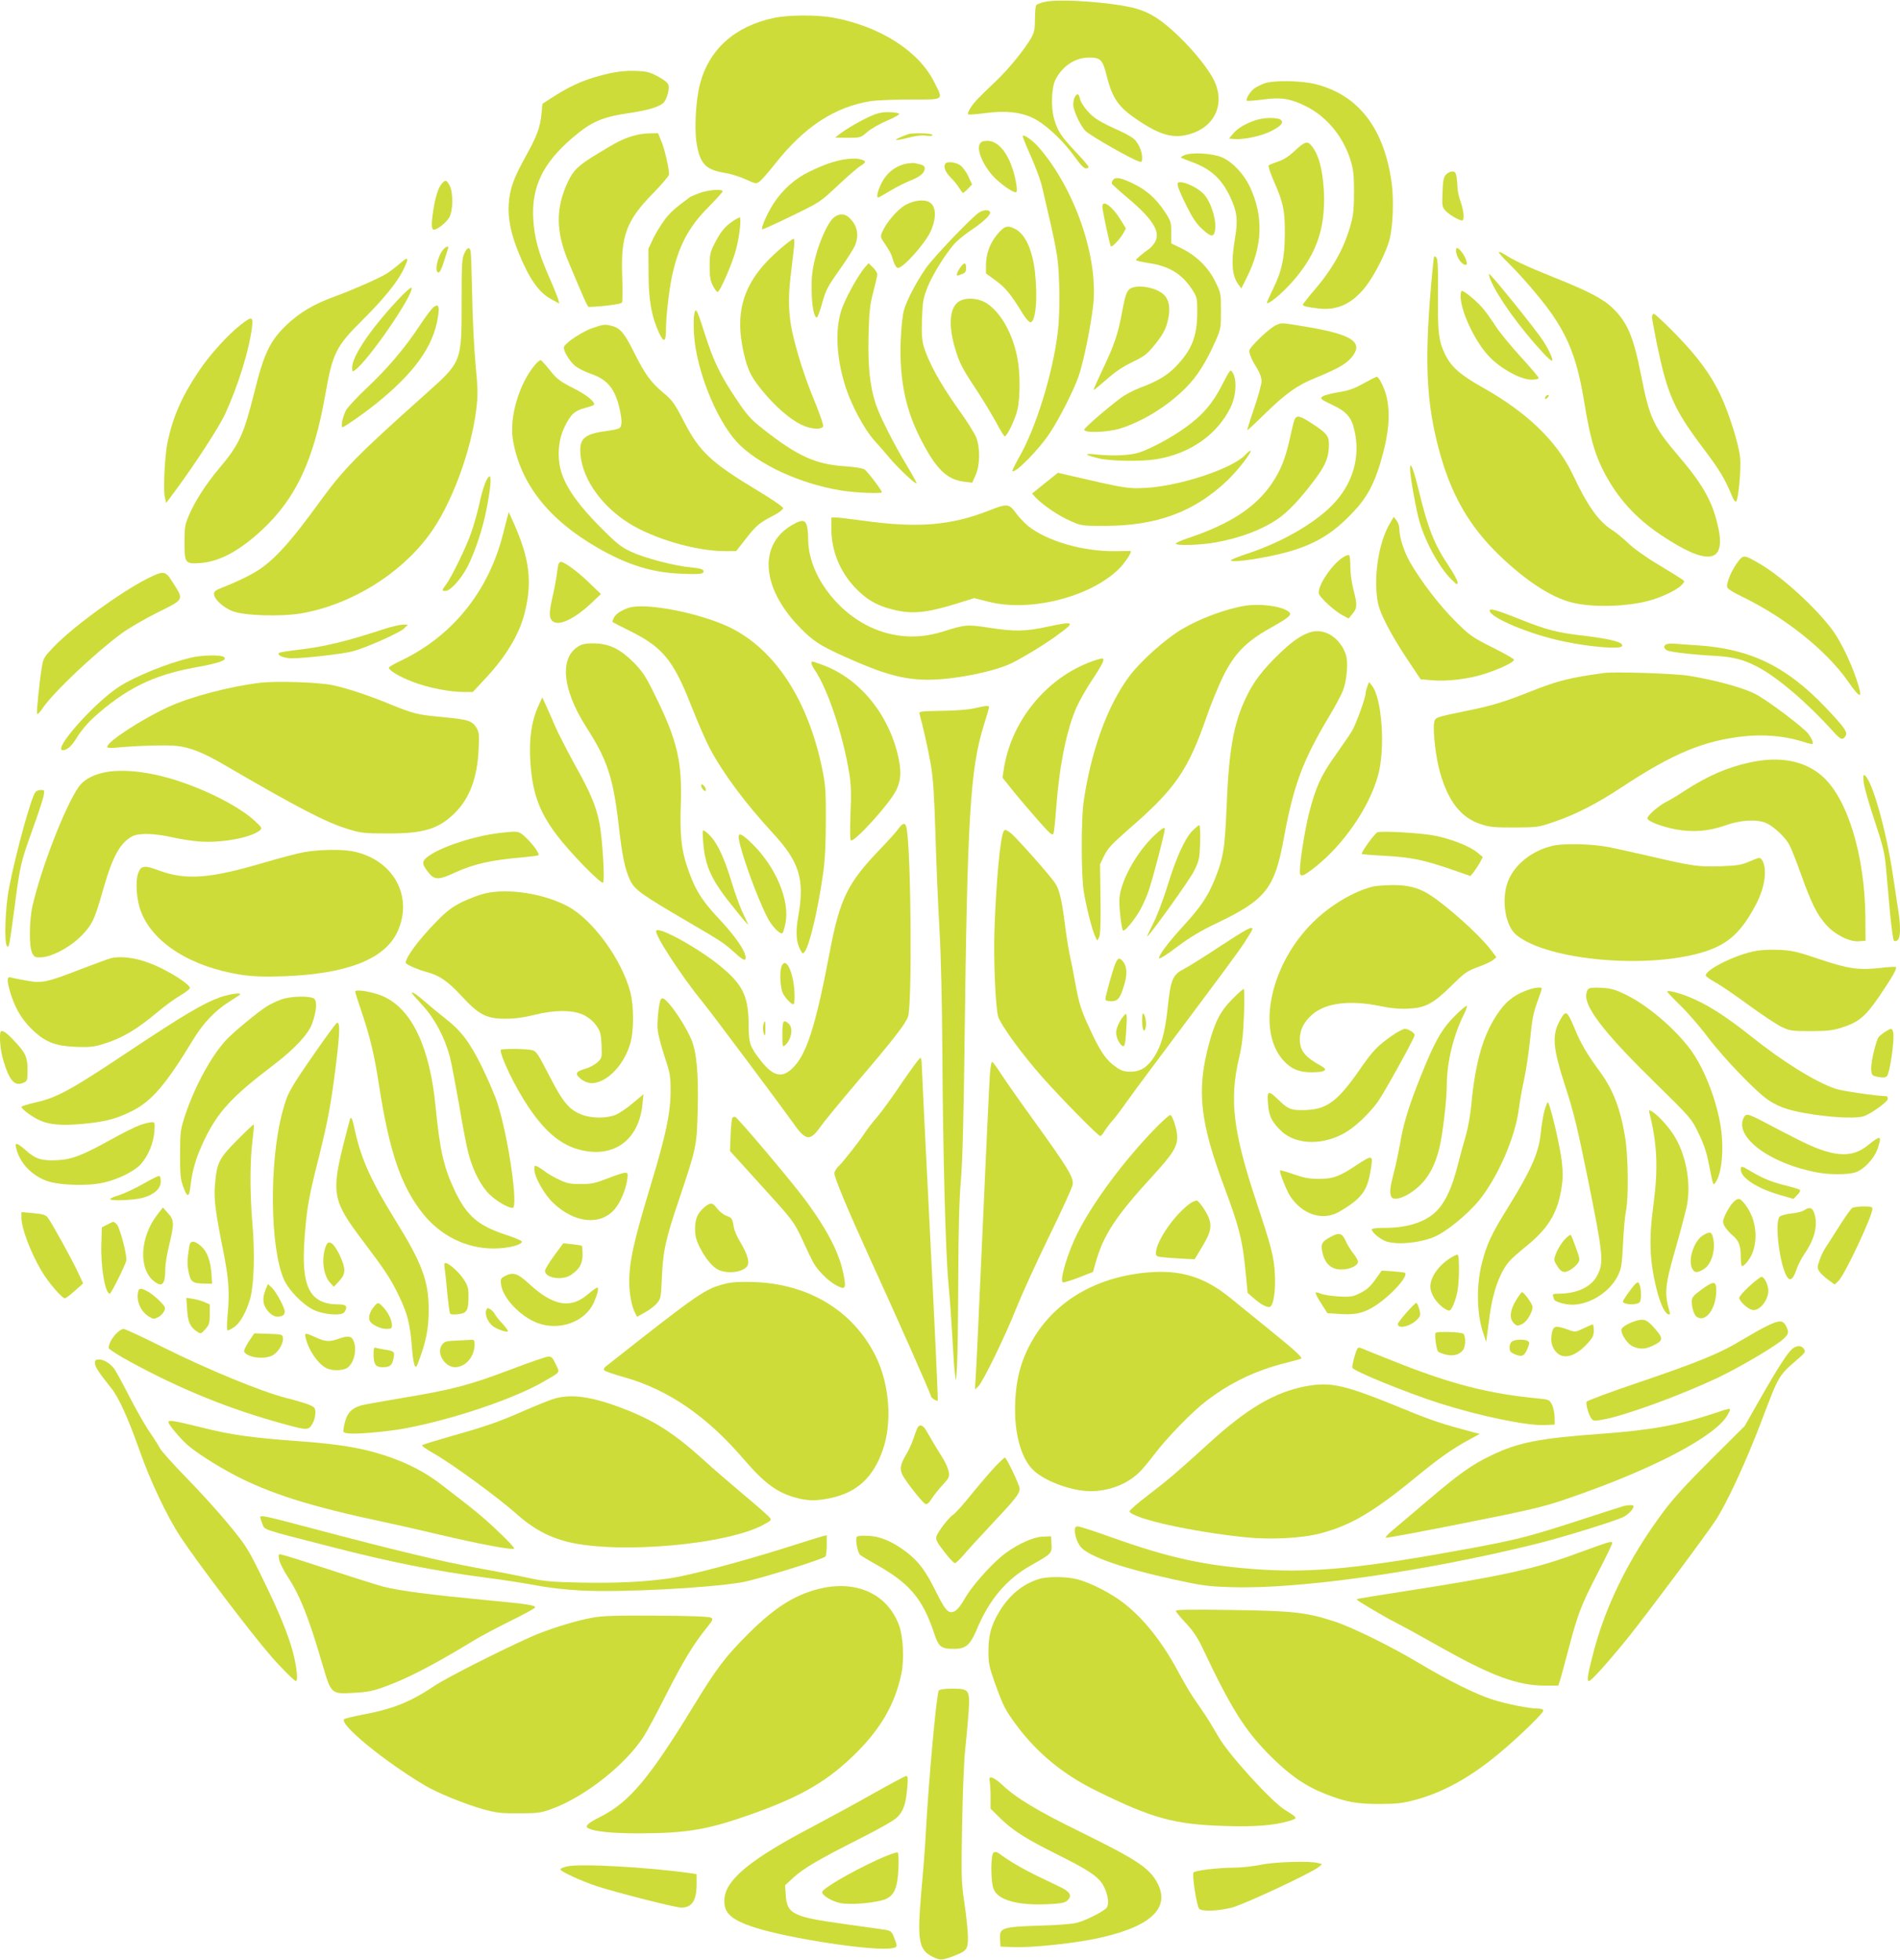 <?xml version="1.0" standalone="no"?>
<!DOCTYPE svg PUBLIC "-//W3C//DTD SVG 20010904//EN"
 "http://www.w3.org/TR/2001/REC-SVG-20010904/DTD/svg10.dtd">
<svg version="1.0" xmlns="http://www.w3.org/2000/svg"
 width="1241pt" height="1280pt" viewBox="0 0 1241 1280"
 preserveAspectRatio="xMidYMid meet">
<g transform="translate(0,1280) scale(0.1,-0.1)"
fill="#cddc39" stroke="none">
<path d="M6825 12788 c-27 -6 -53 -16 -57 -22 -4 -6 -8 -47 -8 -91 0 -66 -5
-87 -24 -122 -45 -77 -146 -202 -228 -280 -46 -43 -100 -96 -121 -118 -41 -42
-72 -93 -63 -102 3 -3 49 0 101 7 140 19 237 9 320 -30 82 -39 195 -144 273
-252 34 -49 62 -78 74 -78 10 0 18 4 18 10 0 5 -37 49 -83 97 -97 103 -119
137 -142 217 -22 75 -17 205 9 256 46 89 128 143 217 144 77 1 92 -14 118
-121 37 -148 78 -205 206 -290 145 -97 232 -120 336 -89 154 44 225 180 170
325 -28 76 -132 209 -246 318 -108 103 -180 150 -275 177 -142 40 -492 66
-595 44z"/>
<path d="M5055 12683 c-256 -54 -426 -207 -484 -436 -26 -100 -36 -282 -22
-377 22 -139 58 -178 183 -199 40 -6 103 -26 140 -43 66 -30 67 -30 91 -12 14
11 58 61 98 112 193 245 391 374 629 412 36 5 152 10 258 10 225 0 215 -8 153
116 -102 202 -353 362 -660 419 -104 19 -293 18 -386 -2z"/>
<path d="M3985 12322 c-152 -35 -243 -72 -374 -156 l-68 -44 -6 -64 c-8 -89
-29 -145 -103 -279 -80 -144 -104 -212 -111 -310 -7 -93 14 -197 64 -319 70
-172 132 -260 213 -304 l53 -29 -6 24 c-3 13 -30 81 -61 151 -69 157 -96 256
-103 378 -12 209 63 364 254 528 128 109 194 138 388 166 110 17 179 38 207
63 22 20 42 88 34 118 -4 14 -28 34 -68 55 -55 30 -74 34 -148 37 -55 2 -113
-4 -165 -15z"/>
<path d="M8258 12255 c-20 -7 -48 -21 -63 -31 -27 -18 -61 -72 -51 -82 3 -3
51 1 106 8 118 16 178 6 278 -43 133 -66 240 -192 289 -341 23 -71 26 -98 27
-216 0 -100 -4 -153 -18 -203 -42 -160 -116 -295 -238 -438 -43 -50 -78 -95
-78 -99 0 -10 28 -16 101 -25 124 -15 224 32 312 147 58 76 131 221 153 303
22 86 29 258 14 368 -48 357 -216 576 -496 647 -92 24 -277 27 -336 5z"/>
<path d="M7022 12169 c-7 -10 -12 -34 -12 -52 0 -39 49 -144 82 -174 37 -34
297 -182 346 -197 19 -7 22 -4 22 24 0 40 -22 92 -51 120 -13 12 -53 36 -89
52 -135 61 -174 84 -215 131 -24 26 -46 61 -50 77 -8 38 -18 44 -33 19z"/>
<path d="M5697 12046 c-63 -26 -179 -93 -217 -125 l-25 -20 83 -1 c82 0 84 1
127 38 23 20 80 53 125 72 45 19 83 40 84 45 0 6 -26 11 -59 12 -45 2 -75 -3
-118 -21z"/>
<path d="M8205 12016 c-66 -21 -121 -53 -150 -88 l-28 -33 32 -3 c59 -6 175
18 238 49 72 35 94 62 64 79 -26 14 -107 12 -156 -4z"/>
<path d="M4130 11911 c-67 -21 -97 -36 -225 -114 -126 -76 -159 -107 -195
-183 -82 -174 -81 -326 5 -529 106 -253 123 -290 131 -290 80 2 210 18 216 28
5 7 5 84 2 172 -10 265 27 365 203 544 57 58 103 113 103 122 0 40 -30 171
-51 218 l-21 51 -57 -1 c-31 0 -81 -8 -111 -18z"/>
<path d="M5930 11923 c-104 -38 -103 -50 0 -23 49 13 90 18 118 14 28 -4 42
-3 42 5 0 11 -131 15 -160 4z"/>
<path d="M6680 11910 c0 -6 25 -68 56 -137 31 -70 62 -156 70 -192 8 -36 31
-131 49 -211 19 -80 42 -190 50 -245 17 -116 20 -373 4 -495 -33 -270 -142
-623 -250 -812 -28 -49 -49 -92 -46 -95 18 -17 175 143 245 250 65 99 152 272
186 366 31 87 80 324 96 466 36 315 -122 768 -360 1038 -41 45 -100 85 -100
67z"/>
<path d="M6399 11859 c-23 -44 34 -163 111 -233 58 -52 120 -91 129 -80 5 5 2
41 -6 79 -32 154 -104 255 -183 255 -30 0 -42 -5 -51 -21z"/>
<path d="M8458 11816 c-39 -37 -73 -59 -110 -71 -29 -10 -57 -21 -61 -25 -5
-4 10 -50 32 -101 62 -138 74 -195 73 -339 0 -159 -19 -250 -76 -365 -24 -49
-43 -92 -41 -94 10 -9 79 46 140 110 178 189 244 366 232 619 -8 148 -35 246
-85 303 -24 27 -43 20 -104 -37z"/>
<path d="M7735 11786 c-22 -10 -26 -15 -15 -19 8 -4 39 -15 67 -26 122 -45
192 -109 248 -227 45 -96 52 -150 32 -267 -27 -161 -21 -249 23 -307 l18 -24
35 70 c104 206 111 399 22 591 -39 85 -113 164 -183 195 -60 27 -202 35 -247
14z"/>
<path d="M5524 11760 c-71 -10 -145 -36 -241 -83 -91 -44 -169 -114 -229 -204
-40 -60 -87 -166 -75 -171 4 -1 91 38 193 88 184 89 186 91 301 199 64 60 130
117 147 127 44 27 40 36 -20 47 -14 2 -48 1 -76 -3z"/>
<path d="M5920 11731 c-76 -16 -134 -64 -169 -141 -20 -44 -27 -80 -15 -80 3
0 38 19 77 43 40 24 99 54 132 67 65 25 95 51 95 81 0 17 -11 23 -70 34 -8 1
-31 -1 -50 -4z"/>
<path d="M6177 11733 c-18 -17 -4 -56 31 -91 21 -21 47 -52 57 -70 11 -17 22
-32 25 -32 4 0 18 12 33 28 l26 27 -23 51 c-13 28 -36 60 -51 72 -26 21 -84
30 -98 15z"/>
<path d="M9444 11659 c-15 -17 -20 -40 -22 -116 -4 -88 -2 -96 20 -120 23 -25
88 -63 108 -63 16 0 12 61 -10 123 -11 31 -20 71 -20 89 0 18 -3 50 -6 71 -5
30 -11 37 -29 37 -12 0 -30 -9 -41 -21z"/>
<path d="M7271 11626 c-7 -8 -11 -19 -9 -25 1 -5 49 -48 106 -96 161 -136 212
-218 178 -283 -9 -17 -28 -39 -42 -49 -47 -33 -84 -65 -84 -72 0 -4 37 -12 81
-19 138 -20 221 -72 290 -180 27 -42 29 -54 29 -136 0 -161 -34 -249 -137
-357 -57 -60 -123 -100 -240 -143 -39 -15 -94 -44 -121 -64 -92 -69 -237 -194
-240 -208 -6 -23 151 -19 234 7 148 46 313 148 431 268 72 72 131 166 192 303
35 80 36 87 36 199 0 113 -1 116 -38 191 -45 92 -123 168 -220 216 l-67 32 0
71 c0 68 -2 75 -44 139 -55 82 -116 137 -199 178 -83 41 -119 48 -136 28z"/>
<path d="M2887 11602 c-23 -25 -43 -86 -56 -170 -15 -95 -14 -132 3 -132 23 0
79 44 100 79 26 45 27 162 3 209 -20 37 -28 39 -50 14z"/>
<path d="M7694 11583 c3 -16 29 -74 57 -130 36 -73 64 -115 99 -147 58 -54 76
-57 85 -16 15 67 -27 198 -77 247 -37 36 -111 72 -147 73 -20 0 -22 -3 -17
-27z"/>
<path d="M4571 11540 c-29 -11 -58 -23 -65 -28 -94 -69 -124 -95 -162 -144
-24 -31 -59 -88 -77 -125 l-32 -68 1 -160 c0 -177 20 -285 70 -392 31 -65 44
-57 44 30 0 77 18 234 36 327 42 206 108 334 242 468 50 51 92 97 92 102 0 17
-92 10 -149 -10z"/>
<path d="M5912 11460 c-53 -31 -125 -116 -151 -178 -12 -28 -10 -34 23 -81 19
-28 38 -62 41 -74 14 -50 28 -77 40 -77 36 0 179 161 215 242 39 89 34 164
-11 188 -36 20 -102 11 -157 -20z"/>
<path d="M7200 11451 c0 -24 49 -254 56 -260 7 -8 60 48 80 84 l18 33 -35 57
c-52 86 -119 135 -119 86z"/>
<path d="M6395 11412 c-46 -29 -296 -290 -347 -363 -61 -88 -122 -203 -142
-269 -11 -35 -19 -111 -23 -205 -9 -246 29 -440 123 -628 105 -209 176 -280
295 -294 l49 -6 22 49 c29 64 31 178 4 247 -10 27 -66 115 -124 195 -108 152
-189 298 -218 398 -13 45 -15 85 -12 183 4 109 9 136 35 202 32 82 119 222
178 288 20 22 67 60 104 85 78 51 134 103 128 120 -6 18 -40 17 -72 -2z"/>
<path d="M5447 11380 c-38 -30 -93 -150 -122 -264 -19 -76 -25 -123 -24 -205
1 -105 15 -183 34 -185 5 0 21 42 35 94 24 86 35 107 115 220 49 69 94 141
101 160 25 67 14 123 -34 173 -31 33 -69 35 -105 7z"/>
<path d="M4786 11355 c-53 -36 -81 -71 -118 -145 -30 -58 -33 -74 -33 -150 0
-65 5 -94 20 -124 11 -22 25 -41 31 -43 15 -5 102 196 124 287 22 88 33 200
21 200 -4 0 -25 -11 -45 -25z"/>
<path d="M6512 11267 c-48 -59 -72 -126 -72 -202 l0 -51 67 -49 c64 -48 94
-85 178 -221 17 -27 37 -49 45 -49 35 0 49 158 30 328 -17 147 -63 247 -130
282 -50 26 -71 19 -118 -38z"/>
<path d="M5099 11177 c-237 -203 -306 -397 -241 -684 27 -119 54 -169 151
-280 86 -98 182 -174 251 -198 55 -20 109 -20 116 0 4 8 -23 86 -59 173 -61
148 -113 311 -143 447 -23 107 -27 222 -10 360 8 72 18 156 22 188 4 35 3 57
-3 57 -6 0 -43 -28 -84 -63z"/>
<path d="M2896 11171 c-38 -42 -61 -151 -32 -151 9 0 22 27 35 70 12 38 24 76
27 85 8 21 -9 19 -30 -4z"/>
<path d="M3032 11143 c-15 -33 -17 -76 -17 -318 0 -394 2 -387 -240 -603 -439
-392 -532 -487 -681 -692 -204 -282 -312 -399 -431 -469 -40 -24 -116 -60
-170 -82 -87 -34 -98 -41 -95 -61 4 -35 60 -86 121 -110 78 -30 314 -37 451
-14 319 56 639 251 830 508 146 194 280 554 312 834 10 84 9 131 -6 285 -9
101 -20 303 -22 449 -3 146 -7 275 -10 288 -7 33 -23 27 -42 -15z"/>
<path d="M9510 11166 c0 -42 36 -96 64 -96 14 0 4 39 -19 73 -26 38 -45 48
-45 23z"/>
<path d="M9790 11152 c0 -5 27 -36 60 -68 83 -81 206 -224 272 -315 126 -176
182 -325 227 -604 35 -215 66 -326 121 -435 90 -178 210 -312 381 -426 297
-199 420 -185 374 40 -36 174 -97 285 -261 477 -164 192 -191 250 -245 528
-50 252 -88 343 -184 437 -64 62 -157 111 -390 204 -181 73 -262 111 -322 151
-18 11 -33 17 -33 11z"/>
<path d="M9367 11123 c-3 -5 -16 -135 -28 -289 -32 -423 -18 -673 55 -954 79
-304 199 -515 402 -710 174 -166 335 -271 469 -305 139 -36 378 -28 525 17 82
25 169 69 195 98 20 22 20 22 0 37 -11 8 -81 51 -155 96 -78 46 -160 105 -195
139 -33 31 -80 70 -105 86 -88 55 -162 159 -257 362 -102 215 -295 403 -582
565 -153 86 -211 137 -251 218 -44 90 -50 147 -48 392 2 148 -1 226 -8 239 -6
10 -14 14 -17 9z"/>
<path d="M2605 11073 c-22 -19 -57 -46 -78 -59 -44 -29 -234 -112 -339 -150
-139 -50 -234 -107 -320 -190 -106 -103 -145 -185 -208 -441 -69 -274 -98
-338 -229 -493 -88 -105 -158 -214 -199 -311 -24 -56 -27 -78 -27 -170 0 -137
4 -143 100 -137 126 8 259 79 409 219 220 206 336 455 411 883 48 271 69 314
248 491 131 131 217 236 258 316 45 90 39 100 -26 42z"/>
<path d="M5646 11050 c-37 -45 -102 -157 -138 -243 -57 -131 -50 -339 18 -544
40 -119 119 -265 182 -337 32 -35 80 -90 107 -123 55 -64 164 -167 171 -160 3
2 -25 53 -61 113 -87 144 -178 324 -204 402 -39 116 -53 249 -48 452 4 158 9
199 31 283 14 53 26 105 26 115 0 10 -13 31 -29 46 l-28 27 -27 -31z"/>
<path d="M6271 11051 c-19 -27 -27 -51 -17 -51 3 0 16 4 30 10 20 7 26 16 26
40 0 38 -13 38 -39 1z"/>
<path d="M9735 10973 c48 -114 191 -313 340 -474 31 -34 59 -59 62 -55 9 8
-16 63 -58 130 -41 65 -339 435 -352 436 -4 0 0 -17 8 -37z"/>
<path d="M2629 10873 c-191 -197 -329 -396 -329 -473 0 -28 2 -30 18 -18 87
61 385 494 370 538 -2 6 -28 -16 -59 -47z"/>
<path d="M7393 10920 c-32 -13 -42 -38 -64 -158 -27 -145 -50 -213 -125 -371
-35 -74 -63 -136 -61 -138 2 -2 39 29 83 67 54 49 108 85 170 115 83 40 97 52
152 120 46 58 64 91 77 140 22 80 14 143 -22 179 -43 44 -155 68 -210 46z"/>
<path d="M9540 10866 c0 -96 90 -290 181 -389 75 -82 210 -157 283 -157 26 0
46 5 46 11 0 6 -52 67 -116 137 -64 70 -137 159 -162 197 -25 39 -61 90 -80
113 -35 45 -126 122 -143 122 -5 0 -9 -15 -9 -34z"/>
<path d="M6264 10831 c-60 -37 -71 -149 -29 -296 31 -107 46 -135 145 -285 43
-66 100 -160 127 -210 26 -49 51 -90 55 -90 16 0 68 109 83 172 20 87 19 248
-1 346 -31 154 -104 284 -192 346 -55 39 -141 47 -188 17z"/>
<path d="M2833 10795 c-11 -8 -50 -59 -86 -113 -100 -153 -216 -289 -348 -413
-66 -62 -129 -130 -139 -149 -23 -45 -36 -110 -22 -110 11 0 138 89 212 148
255 204 380 378 410 568 12 74 5 91 -27 69z"/>
<path d="M4534 10745 c-4 -21 -4 -79 -1 -129 14 -229 143 -553 279 -702 134
-145 411 -274 684 -318 93 -15 264 -22 264 -11 0 12 -95 138 -114 149 -11 8
-66 16 -121 20 -197 12 -316 66 -544 246 -76 60 -101 87 -171 192 -104 155
-149 246 -205 423 -54 170 -61 182 -71 130z"/>
<path d="M10790 10730 c0 -10 14 -86 30 -167 72 -346 111 -434 313 -702 100
-133 136 -193 181 -304 9 -21 20 -36 25 -33 15 10 34 205 27 284 -7 85 -72
293 -130 415 -63 132 -151 251 -290 393 -72 74 -137 134 -143 134 -7 0 -13 -9
-13 -20z"/>
<path d="M1570 10677 c-85 -67 -204 -199 -274 -305 -108 -161 -166 -294 -201
-457 -19 -88 -30 -319 -18 -365 l9 -35 63 85 c129 175 284 414 321 495 87 189
158 420 176 568 8 71 -1 73 -76 14z"/>
<path d="M8334 10676 c-43 -19 -174 -144 -174 -167 0 -23 17 -62 52 -118 17
-27 28 -59 28 -81 0 -19 -22 -99 -49 -178 -27 -78 -46 -142 -44 -142 3 0 58
51 122 114 129 126 204 179 319 226 144 59 200 90 237 132 86 101 13 152 -290
203 -174 29 -161 28 -201 11z"/>
<path d="M3869 10657 c-64 -22 -175 -95 -185 -122 -8 -20 31 -88 69 -122 20
-17 64 -40 99 -52 112 -37 163 -96 193 -223 20 -85 19 -125 -2 -136 -10 -5
-43 -12 -73 -16 -139 -17 -180 -45 -180 -124 0 -167 123 -355 314 -477 162
-103 440 -185 632 -185 l72 0 66 84 c66 85 86 101 186 153 30 16 55 36 55 44
0 8 -71 57 -159 110 -314 189 -387 258 -490 458 -61 118 -75 137 -133 185 -81
68 -120 121 -190 261 -61 124 -91 161 -142 175 -49 13 -56 13 -132 -13z"/>
<path d="M3492 10414 c-103 -124 -166 -342 -142 -487 49 -287 233 -521 555
-706 193 -111 352 -160 537 -168 134 -6 161 -2 152 20 -3 10 -30 16 -80 21
-107 9 -305 61 -394 103 -64 30 -94 54 -201 162 -138 139 -216 248 -250 349
-32 96 -25 216 19 304 39 81 66 106 132 123 29 8 55 16 58 20 16 15 -44 65
-134 110 -86 44 -106 58 -151 115 -28 35 -56 66 -61 68 -5 1 -24 -14 -40 -34z"/>
<path d="M7983 10287 c-62 -122 -128 -199 -240 -279 -92 -67 -225 -138 -303
-164 -60 -19 -170 -24 -285 -12 -83 9 -70 -4 26 -27 75 -17 273 -20 369 -5
220 35 399 159 487 338 39 79 44 190 10 235 -10 15 -19 3 -64 -86z"/>
<path d="M8905 10295 c-63 -35 -99 -47 -169 -58 -48 -8 -94 -21 -102 -29 -12
-12 -3 -19 65 -51 94 -44 128 -81 147 -165 43 -180 -12 -360 -150 -497 -121
-120 -326 -237 -545 -310 -61 -20 -111 -40 -111 -45 0 -19 231 15 375 56 181
52 293 120 427 263 83 88 130 173 172 311 58 192 70 330 41 445 -15 57 -50
126 -63 124 -4 0 -43 -20 -87 -44z"/>
<path d="M10095 10209 c-11 -17 1 -21 15 -4 8 9 8 15 2 15 -6 0 -14 -5 -17
-11z"/>
<path d="M8450 10043 c-5 -21 -19 -76 -29 -123 -28 -121 -56 -191 -111 -274
-108 -161 -278 -271 -562 -365 -38 -13 -68 -27 -68 -32 0 -14 156 -10 254 7
161 28 308 83 414 156 65 45 141 125 228 240 83 108 104 160 104 248 0 54 -17
73 -119 139 -81 52 -97 52 -111 4z"/>
<path d="M8134 9829 c-86 -91 -431 -205 -654 -216 -121 -5 -121 -5 -528 89
l-42 10 -85 -68 -84 -68 22 -24 c45 -49 154 -123 227 -154 74 -33 77 -33 230
-33 339 1 584 93 799 299 68 66 158 182 149 192 -3 2 -18 -10 -34 -27z"/>
<path d="M9210 9740 c0 -46 30 -221 54 -319 35 -143 134 -327 220 -410 32 -31
36 -33 36 -14 0 11 -25 58 -56 104 -96 142 -137 247 -198 498 -34 139 -56 194
-56 141z"/>
<path d="M3170 9647 c-10 -23 -29 -87 -40 -142 -12 -54 -36 -137 -52 -184 -34
-97 -128 -290 -164 -338 -29 -39 -30 -43 -4 -43 31 0 101 77 142 156 48 91
102 252 126 379 38 193 34 268 -8 172z"/>
<path d="M6459 9465 c-249 -98 -467 -116 -828 -65 -80 11 -157 20 -173 20
l-28 0 0 -73 c0 -142 54 -277 152 -382 73 -78 141 -119 244 -145 128 -33 219
-25 418 36 l119 37 96 -24 c266 -67 650 28 841 207 45 42 99 123 83 125 -4 0
-49 0 -99 -1 -211 -3 -447 66 -571 166 -22 19 -58 56 -78 84 -45 61 -57 62
-176 15z"/>
<path d="M3312 9415 c-6 -22 -18 -69 -27 -105 -95 -374 -331 -666 -668 -826
-42 -20 -77 -40 -77 -45 0 -18 70 -60 157 -93 97 -38 241 -66 335 -66 l56 0
82 88 c132 140 220 286 255 421 54 208 35 362 -73 602 l-29 64 -11 -40z"/>
<path d="M9077 9379 c-75 -127 -109 -363 -76 -521 15 -71 84 -203 190 -363
l88 -132 70 -6 c101 -10 249 8 352 43 109 36 192 77 187 92 -2 6 -67 43 -144
81 -131 66 -145 77 -240 171 -103 103 -221 257 -293 381 -41 72 -71 165 -71
221 0 17 -8 42 -19 55 l-18 23 -26 -45z"/>
<path d="M5174 9371 c-220 -127 -202 -406 43 -662 90 -94 135 -124 295 -196
256 -116 390 -153 551 -153 169 0 436 54 548 110 93 47 238 137 319 199 93 69
82 74 -90 37 -145 -31 -211 -32 -381 -6 -141 22 -154 21 -303 -26 -159 -50
-321 -40 -471 30 -228 107 -402 349 -406 565 -3 137 -18 152 -105 102z"/>
<path d="M8774 9161 c-75 -46 -174 -195 -159 -240 8 -27 108 -117 156 -141
l38 -20 25 31 c31 36 32 60 6 158 -11 42 -20 107 -20 147 0 40 -4 75 -8 78 -5
3 -22 -3 -38 -13z"/>
<path d="M11346 9123 c-35 -48 -66 -120 -66 -154 0 -13 30 -33 104 -69 280
-136 547 -351 686 -550 86 -123 100 -119 55 15 -37 110 -99 239 -150 311 -105
146 -332 355 -482 442 -105 61 -106 61 -147 5z"/>
<path d="M3646 9108 c-3 -13 -8 -45 -11 -73 -4 -27 -15 -87 -26 -133 -23 -102
-24 -136 -2 -157 38 -39 143 9 259 119 l59 56 -75 72 c-76 74 -163 138 -187
138 -7 0 -15 -10 -17 -22z"/>
<path d="M961 9020 c-172 -87 -481 -311 -608 -443 -67 -70 -70 -74 -81 -142
-16 -102 -34 -283 -30 -297 3 -7 19 10 38 38 70 103 334 353 513 486 45 33
151 95 235 137 178 88 174 81 101 196 -50 79 -57 80 -168 25z"/>
<path d="M8130 8843 c-126 -21 -293 -83 -411 -153 -107 -64 -268 -207 -342
-306 -142 -190 -249 -481 -299 -819 -17 -118 -17 -484 1 -590 16 -100 57 -259
75 -293 l13 -26 12 22 c8 16 11 90 9 250 l-3 227 28 58 c24 48 52 77 165 176
297 257 381 379 502 726 28 83 77 201 107 263 74 151 150 230 309 319 131 74
147 89 119 109 -48 36 -186 53 -285 37z"/>
<path d="M4110 8831 c-48 -15 -86 -39 -100 -65 -7 -14 -11 -28 -9 -29 2 -2 51
-27 109 -56 218 -108 287 -190 405 -491 42 -107 97 -233 122 -280 91 -169 231
-356 412 -553 173 -187 208 -302 165 -542 -18 -99 -14 -167 12 -216 16 -31 17
-32 31 -14 32 45 86 274 120 515 12 87 17 191 17 340 1 186 -2 231 -22 330
-91 450 -304 781 -597 928 -193 96 -551 167 -665 133z"/>
<path d="M9730 8812 c0 -46 265 -157 485 -202 170 -36 367 -52 379 -31 16 25
-71 48 -269 71 -152 18 -227 37 -387 101 -157 63 -208 78 -208 61z"/>
<path d="M2520 8695 c-262 -86 -394 -118 -578 -140 -62 -7 -116 -16 -120 -20
-15 -15 34 -35 85 -35 78 0 329 28 393 45 84 21 310 121 339 150 l26 25 -35 0
c-19 -1 -69 -12 -110 -25z"/>
<path d="M8560 8671 c-61 -19 -119 -59 -202 -139 -111 -107 -170 -184 -219
-287 -83 -174 -113 -343 -128 -730 -11 -261 -22 -327 -81 -469 -43 -104 -91
-174 -198 -291 -101 -110 -166 -197 -161 -214 3 -7 55 27 117 74 84 63 152
104 259 155 322 154 379 227 439 558 63 343 124 508 298 797 37 61 76 135 88
165 25 65 35 184 19 233 -37 111 -139 176 -231 148z"/>
<path d="M3795 8587 c-144 -66 -129 -282 36 -539 135 -210 174 -328 209 -630
24 -210 41 -292 74 -364 29 -64 74 -96 361 -264 239 -140 251 -147 323 -212
55 -50 72 -58 72 -33 0 43 -65 137 -175 255 -115 122 -159 195 -208 343 -37
110 -47 208 -40 408 9 273 -24 414 -164 698 -64 132 -84 162 -141 221 -87 87
-154 122 -247 127 -46 2 -81 -1 -100 -10z"/>
<path d="M10888 8593 c-10 -2 -18 -11 -18 -18 0 -8 8 -18 18 -23 20 -11 177
-29 317 -36 116 -7 184 -24 275 -72 131 -69 321 -231 494 -422 48 -54 61 -59
80 -30 16 25 -5 55 -126 183 -259 273 -496 388 -843 410 -55 3 -118 8 -140 10
-22 2 -48 1 -57 -2z"/>
<path d="M1245 8504 c-151 -36 -363 -122 -468 -190 -161 -104 -436 -414 -367
-414 29 0 60 28 95 87 22 36 67 90 100 120 210 192 395 284 668 333 166 30
219 50 187 70 -22 14 -146 11 -215 -6z"/>
<path d="M7135 8481 c-301 -107 -535 -395 -580 -714 l-7 -47 78 -97 c43 -53
117 -139 163 -191 72 -81 86 -92 92 -76 4 10 12 87 18 171 21 280 70 516 136
661 20 42 64 120 99 172 68 101 86 141 64 139 -7 0 -36 -8 -63 -18z"/>
<path d="M5300 8468 c0 -7 9 -26 21 -43 85 -125 183 -418 225 -670 13 -80 15
-135 9 -272 -4 -123 -3 -173 4 -173 33 0 243 232 290 320 38 70 41 139 12 253
-71 275 -262 496 -500 578 -64 23 -61 22 -61 7z"/>
<path d="M10475 8404 c-225 -31 -300 -50 -479 -121 -170 -68 -256 -94 -422
-127 -203 -42 -201 -41 -207 -79 -9 -55 12 -232 39 -324 54 -187 135 -291 259
-334 62 -21 87 -24 225 -24 152 1 157 1 261 37 144 49 281 120 443 227 331
219 538 305 800 332 124 13 258 2 367 -31 35 -11 67 -20 72 -20 15 0 6 28 -22
67 -29 40 -272 223 -346 260 -82 42 -262 91 -434 119 -91 15 -487 28 -556 18z"/>
<path d="M1705 8341 c-204 -24 -459 -91 -608 -160 -172 -79 -397 -226 -397
-259 0 -7 19 -9 53 -6 144 14 335 19 400 12 87 -9 176 -44 312 -124 482 -281
667 -377 810 -420 82 -25 105 -28 255 -28 236 -1 335 29 441 134 96 95 147
230 155 415 5 99 3 113 -15 143 -29 45 -54 52 -218 68 -168 16 -186 20 -335
80 -160 66 -299 111 -392 130 -93 18 -358 26 -461 15z"/>
<path d="M8931 8317 c-6 -16 -11 -35 -11 -44 0 -28 -61 -197 -87 -243 -14 -25
-64 -97 -109 -161 -95 -132 -130 -209 -174 -381 -28 -113 -60 -313 -60 -379 0
-42 18 -37 102 29 185 147 350 387 408 594 50 175 27 507 -39 590 l-19 23 -11
-28z"/>
<path d="M3517 8190 c-43 -92 -61 -207 -54 -345 11 -215 54 -341 174 -500 85
-113 290 -323 302 -310 13 14 -5 296 -24 391 -25 117 -56 192 -162 382 -52 95
-111 210 -130 255 -19 45 -45 105 -58 132 l-23 50 -25 -55z"/>
<path d="M6360 8173 c-38 -9 -125 -15 -212 -16 -126 -2 -147 -4 -143 -17 21
-74 59 -241 75 -336 15 -87 22 -199 30 -452 5 -186 17 -463 26 -617 10 -173
17 -482 19 -810 4 -659 21 -1313 40 -1510 8 -82 19 -238 25 -345 6 -107 13
-220 18 -250 6 -51 7 -46 13 60 4 63 7 320 8 570 1 312 6 513 17 640 11 126
18 410 24 890 18 1489 37 1798 126 2083 19 60 34 113 34 118 0 12 -20 10 -100
-8z"/>
<path d="M11430 7820 c-145 -31 -277 -88 -428 -186 -45 -30 -100 -63 -123 -74
-48 -25 -119 -87 -119 -105 0 -19 91 -54 184 -72 111 -21 217 -13 326 26 98
35 202 41 264 16 48 -20 121 -88 151 -139 13 -23 49 -113 80 -201 67 -187 103
-259 163 -326 57 -64 152 -112 213 -107 l44 3 -1 155 c-4 408 -119 781 -285
923 -115 99 -275 129 -469 87z"/>
<path d="M712 7760 c-92 -13 -163 -49 -199 -101 -88 -127 -241 -521 -299 -769
-24 -98 -25 -273 -4 -315 14 -27 20 -30 60 -28 74 4 196 71 268 147 67 72 81
102 138 304 60 209 109 297 189 340 42 22 148 19 265 -8 52 -12 133 -24 180
-27 142 -9 325 25 386 72 18 15 17 17 -33 64 -91 85 -292 191 -487 256 -174
59 -339 81 -464 65z"/>
<path d="M12173 7689 c3 -30 35 -142 71 -249 56 -170 66 -210 75 -315 6 -66
18 -196 26 -290 9 -93 20 -174 25 -179 6 -6 15 -4 25 4 18 15 20 91 5 184 -5
33 -21 138 -35 232 -45 303 -137 629 -186 660 -9 5 -11 -7 -6 -47z"/>
<path d="M4580 7667 c0 -8 7 -20 15 -27 12 -10 15 -10 15 3 0 8 -7 20 -15 27
-12 10 -15 10 -15 -3z"/>
<path d="M231 7626 c-27 -33 -129 -402 -172 -626 -25 -128 -33 -360 -13 -380
13 -13 14 -6 50 260 35 269 39 285 114 495 38 105 72 208 75 228 7 35 6 37
-18 37 -13 0 -30 -6 -36 -14z"/>
<path d="M5869 7388 c-12 -18 -66 -78 -119 -133 -213 -221 -264 -325 -329
-665 -95 -502 -155 -687 -251 -773 -66 -60 -122 -45 -200 54 -71 90 -80 116
-80 226 -1 195 -35 268 -183 391 -144 118 -403 262 -421 233 -14 -22 164 -296
307 -471 56 -68 530 -703 584 -780 84 -122 113 -127 180 -32 26 37 135 169
241 294 235 275 318 382 333 428 27 82 20 1044 -8 1223 -7 46 -24 47 -54 5z"/>
<path d="M7788 7373 c-50 -51 -107 -178 -162 -358 -25 -82 -66 -190 -90 -239
-25 -50 -45 -91 -43 -92 8 -7 275 365 305 425 35 71 37 81 41 188 2 63 -1 113
-6 113 -5 0 -25 -17 -45 -37z"/>
<path d="M7548 7351 c-126 -115 -238 -320 -237 -436 0 -63 15 -184 24 -193 10
-10 80 75 115 140 17 32 40 83 51 115 31 91 110 394 107 411 -2 11 -20 0 -60
-37z"/>
<path d="M4593 7299 c12 -162 56 -253 210 -441 43 -54 81 -98 83 -98 2 0 -12
30 -30 68 -19 37 -53 130 -76 206 -56 187 -109 290 -173 335 -20 14 -20 13
-14 -70z"/>
<path d="M6556 7371 c-23 -37 -50 -332 -61 -656 -6 -190 7 -488 24 -553 15
-54 157 -249 291 -400 132 -148 363 -382 376 -382 6 0 18 14 28 32 11 17 34
48 51 67 18 20 57 71 86 113 30 42 117 161 194 263 452 604 539 721 585 791
27 42 50 80 50 85 0 22 -38 1 -211 -112 -101 -67 -204 -131 -229 -144 -82 -42
-93 -67 -114 -265 -17 -154 -40 -238 -86 -311 -45 -70 -91 -99 -156 -99 -39 0
-60 6 -91 28 -71 48 -110 106 -192 289 -41 91 -55 137 -76 253 -14 78 -32 169
-40 203 -7 34 -21 121 -30 194 -19 150 -35 221 -62 262 -29 47 -260 307 -292
330 -32 23 -37 25 -45 12z"/>
<path d="M3262 7359 c-163 -19 -377 -89 -462 -150 -47 -34 -47 -50 -1 -109 39
-48 65 -49 169 -1 126 58 237 83 445 101 54 5 101 11 104 14 9 9 -36 72 -82
115 -48 45 -48 44 -173 30z"/>
<path d="M8997 7364 c-17 -6 -110 -134 -102 -142 2 -2 71 -8 152 -12 172 -10
248 -26 428 -87 l129 -45 23 28 c12 16 30 43 40 62 l18 34 -35 29 c-47 40
-167 88 -275 110 -87 18 -342 33 -378 23z"/>
<path d="M4826 7318 c18 -101 116 -372 185 -509 28 -56 83 -114 99 -104 5 3
14 31 20 62 31 148 -61 368 -216 521 -73 71 -96 79 -88 30z"/>
<path d="M10143 7276 c-137 -32 -251 -122 -294 -234 -44 -116 -18 -287 53
-347 202 -170 875 -229 1241 -108 150 50 234 129 328 309 59 113 74 236 36
289 -12 16 -17 15 -78 -11 -56 -24 -80 -28 -191 -32 -144 -5 -184 1 -455 64
-105 24 -227 51 -270 60 -113 22 -294 27 -370 10z"/>
<path d="M1986 7234 c-44 -8 -161 -39 -260 -68 -357 -106 -514 -117 -693 -50
-90 34 -114 30 -131 -21 -19 -54 -10 -174 18 -247 77 -206 327 -364 655 -415
74 -11 144 -14 270 -10 418 14 668 111 751 291 107 233 -29 475 -295 526 -74
14 -220 11 -315 -6z"/>
<path d="M8970 7010 c-127 -31 -282 -123 -394 -234 -277 -273 -370 -702 -196
-900 52 -58 102 -80 188 -80 88 1 110 15 62 41 -107 59 -140 100 -140 175 0
62 27 115 82 162 88 76 245 95 441 55 73 -15 126 -20 187 -17 111 5 161 32
283 152 83 82 100 94 169 119 42 15 87 36 100 46 l22 19 -43 56 c-74 95 -284
283 -395 353 -71 45 -141 63 -240 62 -50 -1 -107 -5 -126 -9z"/>
<path d="M3170 6965 c-36 -8 -103 -33 -150 -56 -68 -34 -101 -59 -167 -126
-114 -116 -203 -235 -203 -271 0 -11 77 -45 140 -62 80 -21 136 -60 224 -155
115 -125 165 -150 291 -149 60 0 122 9 185 25 135 34 257 33 325 -2 30 -15 62
-42 80 -68 27 -38 30 -52 34 -127 3 -83 3 -84 -27 -113 -17 -15 -51 -34 -76
-41 -61 -17 -72 -31 -43 -58 35 -33 74 -44 116 -32 90 24 180 128 217 252 25
83 25 246 1 338 -57 216 -249 477 -412 562 -158 82 -383 117 -535 83z"/>
<path d="M11445 6584 c-130 -29 -313 -124 -303 -157 3 -7 29 -25 59 -42 31
-16 129 -83 218 -148 89 -65 188 -131 219 -145 53 -25 67 -27 187 -27 107 0
143 4 201 22 114 36 157 72 247 203 87 128 121 187 109 194 -4 2 -48 0 -97 -6
-145 -16 -211 -7 -401 57 -151 51 -180 57 -269 61 -68 2 -123 -1 -170 -12z"/>
<path d="M730 6543 c-14 -3 -104 -36 -201 -73 -230 -89 -256 -94 -361 -74 -46
8 -91 17 -100 20 -26 8 -23 -32 7 -123 32 -95 77 -165 148 -230 79 -72 145
-96 275 -101 85 -3 115 0 174 18 125 38 223 96 365 216 43 36 106 82 141 102
34 20 62 42 62 49 0 19 -85 78 -185 128 -120 60 -236 84 -325 68z"/>
<path d="M7284 6503 c-17 -41 -64 -210 -64 -230 0 -8 14 -13 38 -13 44 0 60
20 87 114 19 65 15 118 -11 147 -24 27 -32 24 -50 -18z"/>
<path d="M5103 6483 c-12 -44 -6 -138 11 -172 17 -32 54 -71 68 -71 12 0 10
101 -3 162 -14 66 -35 108 -54 108 -8 0 -18 -12 -22 -27z"/>
<path d="M9958 6326 c-79 -32 -130 -76 -181 -154 -92 -139 -141 -313 -167
-587 -5 -61 -21 -150 -35 -199 -14 -48 -39 -139 -55 -201 -32 -129 -73 -222
-123 -280 -69 -81 -193 -125 -349 -125 -57 0 -88 -4 -88 -11 0 -20 61 -68 98
-79 80 -22 218 -8 312 32 79 34 217 147 291 238 122 150 236 412 259 595 7 50
22 137 35 195 13 58 30 175 39 261 12 123 21 173 45 239 17 46 31 87 31 92 0
15 -55 7 -112 -16z"/>
<path d="M10373 6339 c-7 -7 -13 -27 -13 -44 0 -89 138 -262 453 -570 233
-229 235 -231 281 -327 31 -62 53 -126 63 -180 9 -45 20 -100 25 -122 9 -35
10 -37 23 -20 45 65 58 242 29 394 -32 173 -112 368 -196 479 -104 138 -278
285 -417 353 -71 35 -97 42 -160 46 -54 3 -80 0 -88 -9z"/>
<path d="M8048 6273 c-77 -78 -112 -146 -152 -293 -81 -304 -59 -506 101 -935
94 -251 118 -342 137 -536 l15 -154 38 -33 c47 -42 91 -65 108 -58 23 9 38
107 32 213 -6 114 -23 179 -118 464 -155 466 -181 674 -116 949 19 79 27 147
32 278 4 94 3 172 -2 172 -5 0 -39 -30 -75 -67z"/>
<path d="M2320 6323 c0 -5 18 -62 40 -127 57 -167 85 -285 115 -481 68 -438
144 -662 287 -842 116 -145 283 -228 463 -228 91 0 190 25 183 46 -2 6 -50 26
-108 45 -177 59 -249 121 -326 279 -75 157 -100 264 -129 556 -37 386 -153
633 -337 719 -64 30 -188 52 -188 33z"/>
<path d="M10890 6323 c0 -4 37 -43 83 -88 46 -44 128 -138 182 -210 107 -141
320 -362 399 -413 75 -48 142 -69 293 -92 150 -22 286 -26 329 -10 52 20 154
94 154 112 0 10 -3 18 -7 18 -67 1 -292 34 -336 49 -131 45 -346 179 -542 336
-177 141 -303 221 -425 268 -71 27 -130 40 -130 30z"/>
<path d="M2690 6314 c0 -3 32 -40 71 -82 81 -89 144 -209 178 -337 11 -44 38
-188 61 -319 22 -132 49 -273 61 -315 31 -114 83 -213 140 -266 46 -43 117
-84 147 -85 39 0 -27 461 -98 681 -16 52 -64 162 -104 244 -81 164 -138 237
-248 321 -33 26 -85 69 -116 96 -58 51 -92 74 -92 62z"/>
<path d="M1437 6286 c-109 -39 -240 -117 -595 -353 -378 -252 -467 -301 -606
-333 -53 -12 -96 -25 -96 -30 0 -14 75 -69 122 -89 62 -28 146 -34 278 -22
146 14 215 31 316 81 133 65 225 171 409 475 64 104 141 185 232 242 40 25 73
47 73 49 0 12 -74 0 -133 -20z"/>
<path d="M1835 6271 c-28 -10 -69 -30 -92 -44 -59 -37 -221 -171 -266 -220
-98 -106 -205 -303 -268 -492 -31 -96 -32 -107 -33 -255 0 -129 3 -164 20
-209 26 -75 40 -75 48 1 13 110 37 190 91 303 89 184 180 283 452 489 135 103
225 199 251 268 28 78 35 143 16 163 -22 22 -154 20 -219 -4z"/>
<path d="M4316 6272 c-13 -22 -26 -151 -20 -201 3 -31 24 -109 45 -173 36
-107 39 -126 39 -224 0 -142 -30 -285 -125 -599 -116 -383 -145 -512 -145
-649 0 -73 15 -157 37 -199 l14 -28 50 28 c28 15 63 41 78 59 27 30 28 37 34
165 7 175 23 250 112 514 114 339 116 348 122 581 6 236 -6 378 -41 463 -27
66 -96 178 -145 234 -33 37 -46 44 -55 29z"/>
<path d="M9501 6163 c-76 -76 -119 -148 -187 -309 -94 -224 -141 -367 -164
-494 -12 -69 -32 -167 -46 -219 -25 -96 -28 -128 -18 -155 15 -40 117 0 193
76 56 56 95 131 121 234 22 84 50 321 50 418 0 145 43 324 111 459 16 31 24
57 18 57 -6 0 -41 -30 -78 -67z"/>
<path d="M10196 6148 c-63 -108 -57 -184 34 -463 48 -147 75 -258 145 -604 96
-477 101 -526 59 -609 -39 -78 -132 -122 -256 -122 -32 0 -39 -3 -34 -16 3 -9
6 -17 6 -20 0 -15 73 -37 123 -36 114 2 242 84 294 189 24 50 27 71 34 212 4
86 13 181 19 211 18 84 15 357 -5 480 -31 188 -78 311 -165 430 -83 113 -125
184 -163 277 -50 120 -58 126 -91 71z"/>
<path d="M7339 6164 c-26 -30 -49 -81 -49 -109 0 -32 24 -81 44 -88 11 -5 16
12 21 87 4 51 6 101 4 110 -4 17 -5 17 -20 0z"/>
<path d="M7460 6133 c0 -63 15 -87 24 -40 6 31 -6 87 -19 87 -3 0 -5 -21 -5
-47z"/>
<path d="M4985 6102 c-3 -16 -1 -39 4 -53 8 -20 10 -16 10 29 1 58 -4 67 -14
24z"/>
<path d="M5110 6044 c0 -77 2 -85 16 -73 43 36 57 114 26 142 -35 32 -42 21
-42 -69z"/>
<path d="M2053 5918 c-164 -237 -175 -258 -208 -380 -88 -325 -82 -892 10
-1096 32 -71 121 -162 192 -197 68 -33 186 -42 203 -15 23 36 12 50 -37 50
-192 0 -249 114 -223 443 14 186 27 259 89 504 63 251 84 366 117 632 24 199
25 261 6 261 -5 0 -72 -91 -149 -202z"/>
<path d="M9090 6034 c-96 -68 -124 -98 -208 -219 -150 -216 -219 -265 -374
-266 -79 0 -97 7 -165 74 -61 59 -69 53 -60 -42 6 -72 26 -111 84 -167 102
-99 298 -97 446 5 60 41 133 113 184 181 40 54 243 421 243 439 0 15 -42 41
-65 41 -11 -1 -49 -21 -85 -46z"/>
<path d="M12315 6062 c-16 -11 -36 -26 -43 -34 -19 -23 -54 -172 -50 -215 3
-36 5 -39 45 -47 29 -6 47 -5 56 3 21 16 54 252 42 291 -8 25 -12 25 -50 2z"/>
<path d="M6 6063 c-13 -14 -5 -119 15 -187 41 -137 75 -175 135 -147 22 10 24
16 24 81 0 84 -13 113 -84 188 -53 57 -79 75 -90 65z"/>
<path d="M3270 5942 c0 -48 95 -243 180 -370 120 -180 234 -268 379 -291 201
-32 345 87 367 305 l7 67 -68 -57 c-37 -32 -87 -66 -112 -77 -57 -24 -152 -25
-217 -2 -86 31 -128 80 -219 258 -74 144 -85 160 -112 166 -45 10 -205 10
-205 1z"/>
<path d="M5891 5728 c-60 -90 -133 -190 -161 -223 -29 -33 -64 -78 -78 -100
-40 -61 -147 -197 -176 -224 -14 -14 -26 -33 -26 -44 0 -31 84 -231 232 -557
190 -415 398 -886 398 -898 0 -12 39 -37 45 -30 3 2 -20 490 -50 1083 -30 594
-55 1097 -55 1118 0 20 -4 37 -9 37 -5 0 -59 -73 -120 -162z"/>
<path d="M6466 5788 c-4 -46 -24 -483 -46 -973 -22 -489 -42 -935 -46 -990
l-6 -100 22 20 c29 27 174 323 250 515 34 85 129 293 211 462 83 169 153 322
155 340 8 46 -29 107 -243 404 -99 137 -200 281 -225 320 -25 40 -51 74 -56
78 -6 4 -12 -25 -16 -76z"/>
<path d="M10087 5543 c-8 -32 -18 -91 -22 -131 -12 -138 -59 -246 -221 -508
-101 -162 -135 -235 -164 -351 -39 -150 -35 -337 9 -464 l18 -54 6 45 c4 25
11 82 17 127 20 154 66 281 126 352 15 18 63 61 108 97 145 117 205 213 233
371 12 72 13 106 4 187 -11 101 -79 386 -91 386 -4 0 -14 -26 -23 -57z"/>
<path d="M10775 5524 c49 -196 56 -358 25 -589 -31 -230 -26 -371 21 -559 23
-91 51 -151 74 -160 12 -4 15 -1 11 12 -37 127 -32 174 41 427 30 105 61 224
70 265 31 149 -4 341 -86 468 -40 62 -109 135 -144 154 -18 9 -19 8 -12 -18z"/>
<path d="M7549 5433 c-206 -211 -409 -484 -512 -689 -64 -128 -117 -306 -95
-320 4 -3 51 11 103 31 l94 37 16 56 c50 182 130 305 371 568 134 146 164 194
163 259 0 44 -29 137 -45 142 -5 2 -48 -36 -95 -84z"/>
<path d="M11390 5501 c-67 -126 172 -304 484 -360 76 -14 190 -14 240 0 58 16
130 93 152 162 26 83 19 84 -70 13 -107 -85 -232 -73 -461 45 -71 36 -170 87
-218 113 -100 52 -112 54 -127 27z"/>
<path d="M4783 5497 c-4 -7 -9 -58 -11 -113 l-4 -102 183 -202 c233 -256 232
-255 291 -380 26 -58 56 -120 66 -139 27 -54 96 -124 151 -155 63 -34 69 -25
51 68 -26 140 -111 303 -260 501 -96 128 -429 521 -447 529 -7 3 -16 0 -20 -7z"/>
<path d="M2286 5489 c-3 -8 -21 -78 -41 -156 -82 -329 -72 -378 125 -638 145
-192 184 -251 235 -358 56 -116 73 -182 85 -332 10 -123 22 -157 38 -114 55
143 72 227 72 355 0 188 -44 305 -222 591 -152 246 -219 394 -258 571 -19 88
-26 104 -34 81z"/>
<path d="M911 5450 c-29 -11 -111 -51 -182 -91 -191 -106 -258 -132 -355 -137
-101 -5 -141 7 -205 64 -58 51 -74 55 -64 17 22 -95 96 -176 194 -214 78 -31
269 -38 376 -14 96 21 204 75 246 122 47 54 81 135 87 209 5 62 4 64 -19 64
-13 -1 -48 -9 -78 -20z"/>
<path d="M1548 5352 c-119 -120 -132 -147 -144 -292 -8 -90 3 -176 53 -425 38
-191 44 -276 29 -432 -5 -60 -5 -93 1 -93 6 0 25 10 44 23 39 26 81 104 105
192 23 90 29 294 13 479 -17 198 -17 408 0 544 7 57 11 105 9 107 -2 3 -52
-44 -110 -103z"/>
<path d="M8862 5191 c-115 -77 -154 -91 -251 -91 -58 0 -96 7 -161 30 -46 16
-86 27 -89 25 -7 -7 40 -127 64 -165 80 -124 214 -167 322 -105 142 83 182
134 203 258 21 117 19 118 -88 48z"/>
<path d="M3490 5162 c0 -49 65 -164 123 -219 140 -133 308 -150 402 -41 38 45
72 126 82 194 5 40 4 44 -15 44 -11 0 -62 -17 -113 -37 -80 -31 -106 -37 -174
-37 -67 0 -90 4 -140 27 -32 15 -73 38 -90 51 -16 13 -40 28 -52 35 -21 11
-23 10 -23 -17z"/>
<path d="M11370 5161 c0 -54 106 -123 255 -166 l89 -26 25 26 c16 15 22 28 16
34 -6 4 -44 16 -85 26 -89 21 -155 47 -230 92 -64 38 -70 40 -70 14z"/>
<path d="M931 5065 c-51 -29 -120 -61 -152 -71 -33 -10 -59 -21 -59 -26 0 -14
152 -8 212 8 77 22 118 60 118 108 0 22 -5 36 -12 35 -7 0 -55 -24 -107 -54z"/>
<path d="M11317 4943 c-14 -16 -35 -49 -47 -75 -19 -44 -20 -50 -6 -77 9 -16
31 -42 50 -58 43 -35 56 -68 56 -144 0 -32 4 -59 8 -59 15 0 51 44 66 81 45
108 21 248 -58 337 -25 29 -37 28 -69 -5z"/>
<path d="M7780 4944 c-103 -69 -230 -251 -230 -329 0 -22 5 -24 78 -30 42 -3
99 -7 126 -8 l49 -2 51 85 c65 108 68 150 14 237 -20 32 -42 59 -50 61 -7 1
-24 -5 -38 -14z"/>
<path d="M4600 4914 c-44 -38 -60 -75 -60 -142 0 -45 7 -72 30 -118 39 -77 86
-133 126 -150 70 -29 175 -9 189 36 9 27 -10 81 -51 149 -19 31 -37 72 -40 91
-10 60 -13 66 -48 78 -19 7 -46 28 -61 47 -31 42 -44 43 -85 9z"/>
<path d="M12098 4910 c-9 -6 -48 -61 -87 -123 -39 -61 -79 -125 -91 -142 -11
-16 -27 -52 -36 -78 -15 -44 -15 -50 0 -73 9 -13 35 -38 58 -54 l41 -30 24 22
c41 38 223 425 223 473 0 12 -14 15 -57 15 -32 0 -66 -5 -75 -10z"/>
<path d="M1032 4872 c-118 -148 -130 -359 -26 -441 55 -43 74 -20 74 88 0 25
11 92 25 149 34 139 33 164 -8 208 l-33 37 -32 -41z"/>
<path d="M11784 4895 c-11 -8 -48 -18 -83 -21 -34 -4 -69 -13 -77 -21 -36 -36
2 -330 51 -397 20 -26 39 -8 60 55 9 27 33 73 53 102 66 96 88 189 61 266 -12
34 -32 39 -65 16z"/>
<path d="M140 4847 c0 -69 58 -224 131 -348 42 -72 133 -179 153 -179 6 0 35
22 65 49 l54 48 -32 69 c-39 84 -175 331 -199 361 -14 18 -31 23 -94 29 l-78
7 0 -36z"/>
<path d="M700 4801 l-35 -18 -3 -109 c-5 -150 25 -324 55 -324 9 0 98 179 108
216 7 28 -41 213 -61 235 -21 23 -21 23 -64 0z"/>
<path d="M11128 4734 c-59 -31 -103 -153 -78 -214 15 -35 33 -37 78 -10 53 33
81 132 59 213 -8 30 -20 33 -59 11z"/>
<path d="M8695 4723 c-57 -30 -67 -44 -61 -86 14 -87 58 -131 130 -129 52 0
106 26 106 50 0 10 -14 34 -30 54 -17 21 -40 58 -51 83 -22 50 -42 56 -94 28z"/>
<path d="M10218 4702 c-19 -21 -43 -60 -53 -85 -17 -44 -17 -47 1 -78 29 -49
48 -57 86 -36 18 10 41 29 51 43 18 24 18 27 -9 102 -15 42 -30 81 -34 85 -4
4 -23 -10 -42 -31z"/>
<path d="M1236 4658 c-14 -90 -14 -114 -5 -161 13 -69 25 -79 96 -81 l58 -1
-3 55 c-5 91 -28 154 -67 189 -47 41 -73 41 -79 -1z"/>
<path d="M2129 4662 c-31 -79 -19 -189 26 -239 l25 -28 35 37 c44 48 45 79 4
169 -38 81 -73 106 -90 61z"/>
<path d="M3619 4598 c-32 -44 -59 -88 -59 -99 0 -47 114 -65 170 -26 55 37 75
72 75 132 0 29 -2 55 -5 58 -3 2 -31 7 -63 10 l-58 6 -60 -81z"/>
<path d="M9464 4577 c-62 -41 -110 -105 -119 -157 -5 -31 -2 -50 15 -85 20
-42 79 -95 106 -95 15 0 42 64 54 129 12 67 13 228 1 235 -5 3 -31 -9 -57 -27z"/>
<path d="M2904 4518 c3 -18 11 -90 17 -160 7 -70 15 -132 19 -138 4 -6 24 -8
54 -4 57 8 66 24 66 118 0 53 -5 70 -31 109 -31 48 -97 107 -119 107 -8 0 -10
-10 -6 -32z"/>
<path d="M7500 4489 c-335 -28 -603 -183 -752 -435 -83 -141 -118 -278 -118
-464 0 -179 48 -331 126 -399 80 -71 250 -131 368 -131 118 0 236 45 315 121
22 21 68 76 102 121 84 111 246 277 339 348 157 120 323 199 515 247 55 14
102 27 104 29 9 8 -48 60 -214 194 -93 76 -204 165 -245 199 -169 139 -325
188 -540 170z"/>
<path d="M8982 4441 c-32 -45 -56 -66 -98 -87 -50 -25 -62 -26 -142 -22 -48 3
-99 11 -115 18 -15 7 -30 10 -33 7 -4 -4 12 -35 35 -70 l41 -64 73 -5 c100 -8
156 3 223 43 105 62 235 201 211 225 -3 3 -38 7 -79 10 l-73 5 -43 -60z"/>
<path d="M3296 4464 c-26 -14 -28 -20 -23 -56 12 -87 125 -206 236 -249 145
-55 315 7 371 136 23 53 33 95 21 95 -5 0 -33 -20 -61 -44 -114 -97 -226 -77
-385 69 -76 70 -104 78 -159 49z"/>
<path d="M11426 4399 c-36 -33 -66 -67 -66 -76 0 -21 53 -71 84 -79 46 -11
106 61 106 126 0 38 -26 90 -44 90 -7 0 -43 -27 -80 -61z"/>
<path d="M4738 4415 c-135 -34 -168 -57 -772 -533 -21 -16 -26 -26 -19 -33 6
-6 66 -27 134 -46 283 -80 534 -252 774 -531 139 -162 223 -224 352 -257 72
-19 129 -19 218 0 173 37 278 134 341 314 63 182 44 432 -48 616 -147 294
-437 469 -793 481 -93 3 -146 0 -187 -11z"/>
<path d="M10646 4370 c-25 -34 -46 -66 -46 -70 0 -23 92 -27 110 -5 15 18 9
110 -8 127 -7 7 -24 -8 -56 -52z"/>
<path d="M11111 4375 c-54 -40 -61 -49 -61 -79 0 -40 16 -87 33 -98 59 -38
127 55 127 175 0 62 -17 62 -99 2z"/>
<path d="M1735 4377 c-24 -58 -19 -101 16 -142 30 -34 58 -43 93 -29 9 3 16
15 16 26 0 27 -56 131 -86 159 l-24 22 -15 -36z"/>
<path d="M906 4374 c-22 -58 9 -139 66 -173 29 -18 34 -18 60 -5 16 8 34 26
40 40 10 22 8 28 -23 60 -60 63 -133 103 -143 78z"/>
<path d="M9901 4305 c-39 -64 -44 -117 -13 -148 18 -18 24 -19 51 -7 31 12 71
77 71 114 0 18 -56 96 -69 96 -4 0 -22 -25 -40 -55z"/>
<path d="M1222 4247 c5 -81 20 -115 64 -144 26 -17 27 -16 55 15 26 29 29 40
29 97 l0 65 -37 16 c-21 9 -56 18 -77 21 l-39 6 5 -76z"/>
<path d="M2441 4263 c-25 -30 -36 -66 -27 -88 9 -25 69 -55 109 -55 33 0 37 3
37 25 0 32 -24 82 -58 118 -32 33 -35 33 -61 0z"/>
<path d="M9186 4226 c-31 -35 -56 -68 -56 -74 0 -36 86 -15 128 31 21 22 22
28 12 66 -6 22 -15 41 -20 41 -4 0 -33 -29 -64 -64z"/>
<path d="M3174 4236 c-7 -29 18 -80 49 -101 31 -20 87 -39 94 -31 3 3 -12 25
-34 49 -23 24 -46 54 -52 65 -6 12 -20 26 -31 32 -16 9 -20 7 -26 -14z"/>
<path d="M10680 4171 c-47 -15 -90 -41 -90 -57 0 -33 40 -92 74 -108 46 -21
81 -20 133 5 68 33 69 46 11 112 -52 59 -69 66 -128 48z"/>
<path d="M11545 4141 c-33 -15 -108 -58 -167 -93 -141 -86 -276 -142 -676
-278 -184 -62 -336 -119 -339 -126 -6 -16 13 -85 31 -109 13 -17 18 -18 78 -7
146 27 502 157 748 273 140 67 362 197 421 247 43 37 46 49 24 92 -20 38 -43
38 -120 1z"/>
<path d="M10342 4123 c-53 -25 -54 -25 -100 -8 -79 28 -95 26 -105 -18 -12
-52 -2 -100 30 -131 47 -48 124 -26 201 58 35 38 42 52 42 86 0 22 -3 40 -7
39 -5 0 -32 -12 -61 -26z"/>
<path d="M758 4088 c-30 -32 -48 -67 -48 -93 0 -7 66 -50 148 -94 330 -179
644 -306 995 -402 161 -44 163 -44 193 12 8 16 14 43 14 62 0 30 -5 36 -37 50
-21 9 -90 30 -154 46 -159 40 -514 186 -804 331 -132 66 -248 120 -258 120
-11 0 -33 -15 -49 -32z"/>
<path d="M9377 4094 c-8 -9 4 -106 15 -121 5 -6 30 -16 56 -22 51 -11 93 4
112 38 14 27 13 84 -2 99 -12 12 -169 17 -181 6z"/>
<path d="M1624 4036 c-20 -30 -33 -60 -29 -66 25 -40 139 -52 190 -20 37 23
68 79 63 113 -3 21 -9 22 -95 25 l-92 3 -37 -55z"/>
<path d="M1996 4063 c19 -82 79 -169 135 -199 37 -19 109 -18 138 2 45 32 65
123 39 179 -13 29 -36 32 -98 10 -59 -21 -86 -19 -148 10 -68 31 -74 31 -66
-2z"/>
<path d="M2968 4043 c-58 -3 -68 -7 -83 -30 -35 -52 20 -143 87 -143 69 0 127
68 128 148 0 30 -2 32 -32 30 -18 -1 -63 -3 -100 -5z"/>
<path d="M9878 4039 c-11 -6 -18 -22 -18 -40 0 -25 6 -33 37 -46 45 -18 60
-11 81 41 13 32 13 39 1 47 -19 12 -80 11 -101 -2z"/>
<path d="M11708 3991 c-32 -26 -97 -126 -219 -341 l-94 -165 -221 -220 c-156
-155 -247 -255 -310 -340 -227 -305 -382 -620 -463 -944 -33 -130 -37 -161
-22 -161 15 0 134 134 256 285 132 165 509 670 573 768 73 113 195 377 292
631 124 326 112 305 255 430 34 29 38 38 29 53 -16 26 -46 27 -76 4z"/>
<path d="M2440 3955 c0 -66 13 -85 58 -85 49 0 62 10 72 56 10 45 6 49 -58 59
-24 4 -51 9 -58 12 -11 4 -14 -6 -14 -42z"/>
<path d="M8866 3991 c-13 -21 -37 -113 -33 -125 9 -22 357 -164 567 -231 263
-84 574 -149 692 -143 l63 3 -1 51 c-1 27 -9 64 -18 81 -15 29 -20 32 -83 38
-330 31 -576 94 -958 247 -110 44 -205 82 -211 85 -7 2 -15 0 -18 -6z"/>
<path d="M3334 3854 c-270 -102 -381 -131 -695 -183 -134 -23 -259 -45 -278
-50 -71 -21 -100 -56 -115 -142 -6 -35 -5 -37 26 -41 52 -8 252 10 373 32 320
60 723 197 915 311 104 61 97 51 70 108 -20 43 -28 51 -49 50 -14 0 -126 -39
-247 -85z"/>
<path d="M620 3896 c0 -23 28 -65 106 -162 47 -57 112 -199 184 -404 71 -203
181 -435 270 -570 108 -164 459 -627 588 -775 66 -77 155 -165 165 -165 18 0
0 132 -33 235 -41 128 -97 257 -203 472 -77 156 -95 185 -203 315 -64 79 -188
215 -274 303 -87 89 -165 176 -175 195 -10 19 -42 70 -72 113 -29 43 -89 149
-133 235 -44 86 -88 166 -98 177 -29 34 -65 55 -94 55 -23 0 -28 -4 -28 -24z"/>
<path d="M8527 3745 c-201 -38 -384 -146 -632 -373 -210 -191 -262 -235 -392
-335 -73 -55 -129 -105 -126 -110 29 -48 406 -132 757 -168 161 -17 368 -7
489 25 194 50 346 139 612 357 166 136 241 189 360 255 l70 38 -50 13 c-196
52 -262 74 -435 145 -402 165 -485 184 -653 153z"/>
<path d="M3610 3661 c-30 -10 -112 -43 -181 -73 -162 -72 -255 -105 -480 -168
-101 -29 -188 -55 -192 -60 -4 -4 32 -29 80 -56 115 -65 424 -291 538 -394
103 -92 206 -149 328 -180 335 -84 1063 -19 1295 117 43 24 43 25 25 45 -10
12 -85 78 -168 147 -82 69 -198 169 -257 223 -193 175 -321 257 -518 334 -217
84 -353 103 -470 65z"/>
<path d="M11195 3568 c-233 -77 -417 -110 -735 -133 -403 -29 -543 -56 -717
-140 -129 -61 -211 -120 -424 -301 -103 -88 -206 -175 -230 -195 -24 -20 -41
-39 -38 -43 3 -3 230 39 505 94 428 85 523 107 663 155 567 192 994 415 1067
557 24 46 29 46 -91 6z"/>
<path d="M1100 3511 c0 -15 73 -102 119 -144 54 -49 185 -134 304 -197 233
-124 501 -209 982 -311 77 -16 244 -54 370 -84 259 -61 472 -101 483 -90 4 4
-42 54 -103 111 -102 97 -148 135 -375 309 -105 81 -226 143 -371 190 -147 47
-291 72 -539 90 -333 25 -453 41 -648 90 -188 46 -222 52 -222 36z"/>
<path d="M5992 3473 c-5 -10 -17 -43 -27 -73 -10 -30 -31 -75 -46 -100 -43
-71 -46 -104 -13 -153 44 -68 123 -164 139 -171 10 -4 24 8 41 36 15 23 47 63
72 90 41 44 44 51 39 85 -4 20 -21 60 -38 87 -40 63 -88 144 -111 185 -19 34
-43 40 -56 14z"/>
<path d="M6504 3225 c-29 -31 -98 -111 -153 -178 -54 -68 -110 -131 -125 -140
-30 -20 -101 -112 -110 -144 -6 -18 5 -39 51 -98 31 -41 63 -75 70 -75 6 0 31
23 55 51 24 29 108 121 187 205 156 166 181 198 181 231 0 21 -86 203 -97 203
-2 0 -29 -25 -59 -55z"/>
<path d="M10605 2963 c-11 -3 -142 -45 -292 -94 -327 -106 -397 -124 -713
-183 -689 -127 -1015 -160 -1362 -138 -365 24 -595 74 -985 213 -106 38 -202
69 -213 69 -14 0 -20 -7 -20 -22 0 -44 20 -94 47 -121 64 -60 277 -133 593
-202 195 -43 230 -47 385 -52 445 -14 1264 103 1990 283 167 41 515 149 567
175 34 17 68 53 68 71 0 9 -32 9 -65 1z"/>
<path d="M1700 2890 c0 -6 6 -26 14 -44 17 -41 -16 -30 451 -150 388 -100 681
-158 1010 -201 105 -13 251 -36 325 -50 84 -16 197 -29 300 -34 264 -13 821
16 1047 54 98 17 534 152 545 169 4 6 8 40 8 75 l0 63 -27 -6 c-16 -4 -118
-36 -228 -71 -296 -94 -635 -184 -770 -204 -164 -24 -363 -33 -582 -28 -195 4
-244 9 -343 31 -63 14 -218 44 -345 67 -222 40 -522 112 -1070 257 -300 80
-335 87 -335 72z"/>
<path d="M5596 2761 c-11 -18 6 -105 23 -118 9 -7 50 -32 91 -55 229 -127 314
-226 390 -452 31 -94 46 -106 132 -106 76 0 105 25 148 127 81 195 194 328
353 418 138 78 138 79 135 139 l-3 51 -55 -2 c-71 -3 -191 -62 -275 -134 -80
-69 -185 -189 -226 -258 -44 -76 -68 -101 -95 -101 -28 0 -48 27 -109 150 -59
118 -104 178 -175 235 -94 73 -174 109 -256 113 -46 3 -74 0 -78 -7z"/>
<path d="M10495 2723 c-11 -3 -98 -34 -194 -69 -267 -100 -507 -152 -1136
-249 -164 -25 -301 -48 -303 -50 -2 -2 7 -10 20 -18 75 -47 182 -109 243 -140
39 -19 166 -90 284 -156 336 -189 504 -251 683 -251 l86 0 11 33 c6 17 30 109
55 202 61 233 84 292 192 501 52 100 94 187 94 193 0 11 -2 12 -35 4z"/>
<path d="M1823 2614 c3 -20 29 -71 56 -113 80 -121 138 -267 226 -569 59 -200
56 -197 209 -189 80 4 120 11 191 37 152 54 326 144 595 308 41 25 145 80 231
123 86 42 159 82 163 88 10 15 -43 24 -334 51 -353 34 -547 59 -655 86 -33 9
-188 57 -345 109 -157 51 -298 96 -314 99 -28 7 -29 7 -23 -30z"/>
<path d="M6785 2486 c-106 -33 -194 -106 -258 -213 -53 -88 -71 -154 -71 -258
0 -81 5 -102 43 -210 55 -152 66 -173 142 -276 134 -180 305 -321 522 -427
368 -181 508 -219 842 -229 197 -6 317 4 415 33 60 18 59 19 -27 72 -89 55
-373 367 -435 479 -27 47 -67 113 -90 147 -23 33 -58 86 -79 116 -20 30 -64
106 -97 167 -99 185 -218 336 -347 438 -81 65 -223 138 -310 160 -71 18 -195
19 -250 1z"/>
<path d="M5341 2420 c-158 -42 -281 -121 -447 -285 -154 -153 -212 -229 -359
-470 -293 -480 -423 -635 -612 -731 -83 -42 -104 -61 -83 -74 37 -23 156 -35
335 -35 316 1 449 24 741 128 325 116 494 216 680 401 160 160 250 319 291
511 20 94 13 241 -14 317 -77 210 -284 302 -532 238z"/>
<path d="M7680 2279 c0 -7 29 -42 65 -80 46 -49 76 -94 106 -156 192 -406 279
-544 448 -714 128 -127 231 -198 364 -249 131 -51 199 -63 347 -63 114 0 151
5 235 27 182 49 362 149 545 302 130 108 290 264 290 280 0 9 -12 14 -34 14
-58 0 -203 29 -301 60 -110 36 -284 122 -480 239 -179 107 -432 232 -549 270
-180 59 -264 69 -668 75 -266 4 -368 2 -368 -5z"/>
<path d="M3870 2234 c-120 -22 -294 -77 -408 -128 -221 -100 -552 -268 -628
-320 -154 -103 -268 -149 -467 -186 -61 -12 -115 -25 -119 -29 -34 -32 255
-271 527 -433 80 -48 262 -122 382 -156 85 -23 116 -27 233 -26 119 0 144 3
209 27 215 76 485 288 605 474 24 37 91 163 149 278 107 211 181 333 264 434
40 50 43 56 26 65 -11 7 -139 12 -353 13 -267 2 -352 -1 -420 -13z"/>
<path d="M6132 1758 c-15 -20 -67 -586 -87 -963 -3 -60 -15 -217 -27 -347 -28
-323 -18 -382 71 -428 50 -25 60 -25 130 0 96 36 104 45 103 132 -1 42 -11
140 -23 219 -20 134 -21 168 -15 509 4 215 12 420 21 500 8 74 18 183 22 243
8 140 3 147 -107 147 -50 0 -81 -4 -88 -12z"/>
<path d="M5700 1083 c-113 -64 -288 -159 -390 -213 -401 -210 -566 -343 -578
-469 -9 -93 39 -139 195 -190 225 -73 784 -158 899 -136 38 7 38 9 9 82 -10
24 -21 33 -47 37 -18 3 -144 21 -281 40 -331 46 -367 65 -375 191 l-4 61 54
50 c69 62 159 115 427 251 133 67 229 121 251 143 41 41 56 85 66 193 5 62 4
77 -7 77 -8 -1 -106 -53 -219 -117z"/>
<path d="M6464 1168 c3 -13 6 -59 6 -103 l0 -79 64 -63 c84 -81 163 -132 376
-238 201 -101 261 -140 295 -198 29 -50 41 -117 26 -144 -12 -23 -136 -87
-201 -103 -25 -7 -135 -15 -245 -18 -243 -8 -258 -14 -253 -90 l3 -47 90 -3
c115 -4 365 22 522 53 359 73 500 196 414 363 -52 100 -132 153 -501 335 -285
139 -424 224 -513 308 -56 53 -94 65 -83 27z"/>
<path d="M5730 652 c-176 -81 -360 -189 -360 -211 0 -22 64 -60 117 -71 70
-15 249 2 303 28 53 26 73 77 78 195 3 54 0 102 -4 107 -5 5 -64 -16 -134 -48z"/>
<path d="M6490 700 c-20 -12 -20 -192 0 -239 29 -72 155 -107 347 -99 91 4
118 9 134 24 33 30 20 56 -41 86 -30 15 -102 49 -160 77 -92 45 -181 97 -245
145 -13 10 -25 12 -35 6z"/>
<path d="M8235 620 c-49 -10 -128 -19 -175 -19 -109 -1 -251 -18 -264 -31 -12
-12 20 -217 36 -237 16 -20 124 -16 214 7 80 21 524 228 568 266 l21 18 -25 7
c-52 15 -283 8 -375 -11z"/>
<path d="M3703 609 c-24 -6 -43 -14 -43 -19 0 -14 132 -74 235 -109 124 -41
516 -141 555 -141 70 0 100 47 100 154 l0 65 -42 6 c-284 40 -723 64 -805 44z"/>
</g>
</svg>
